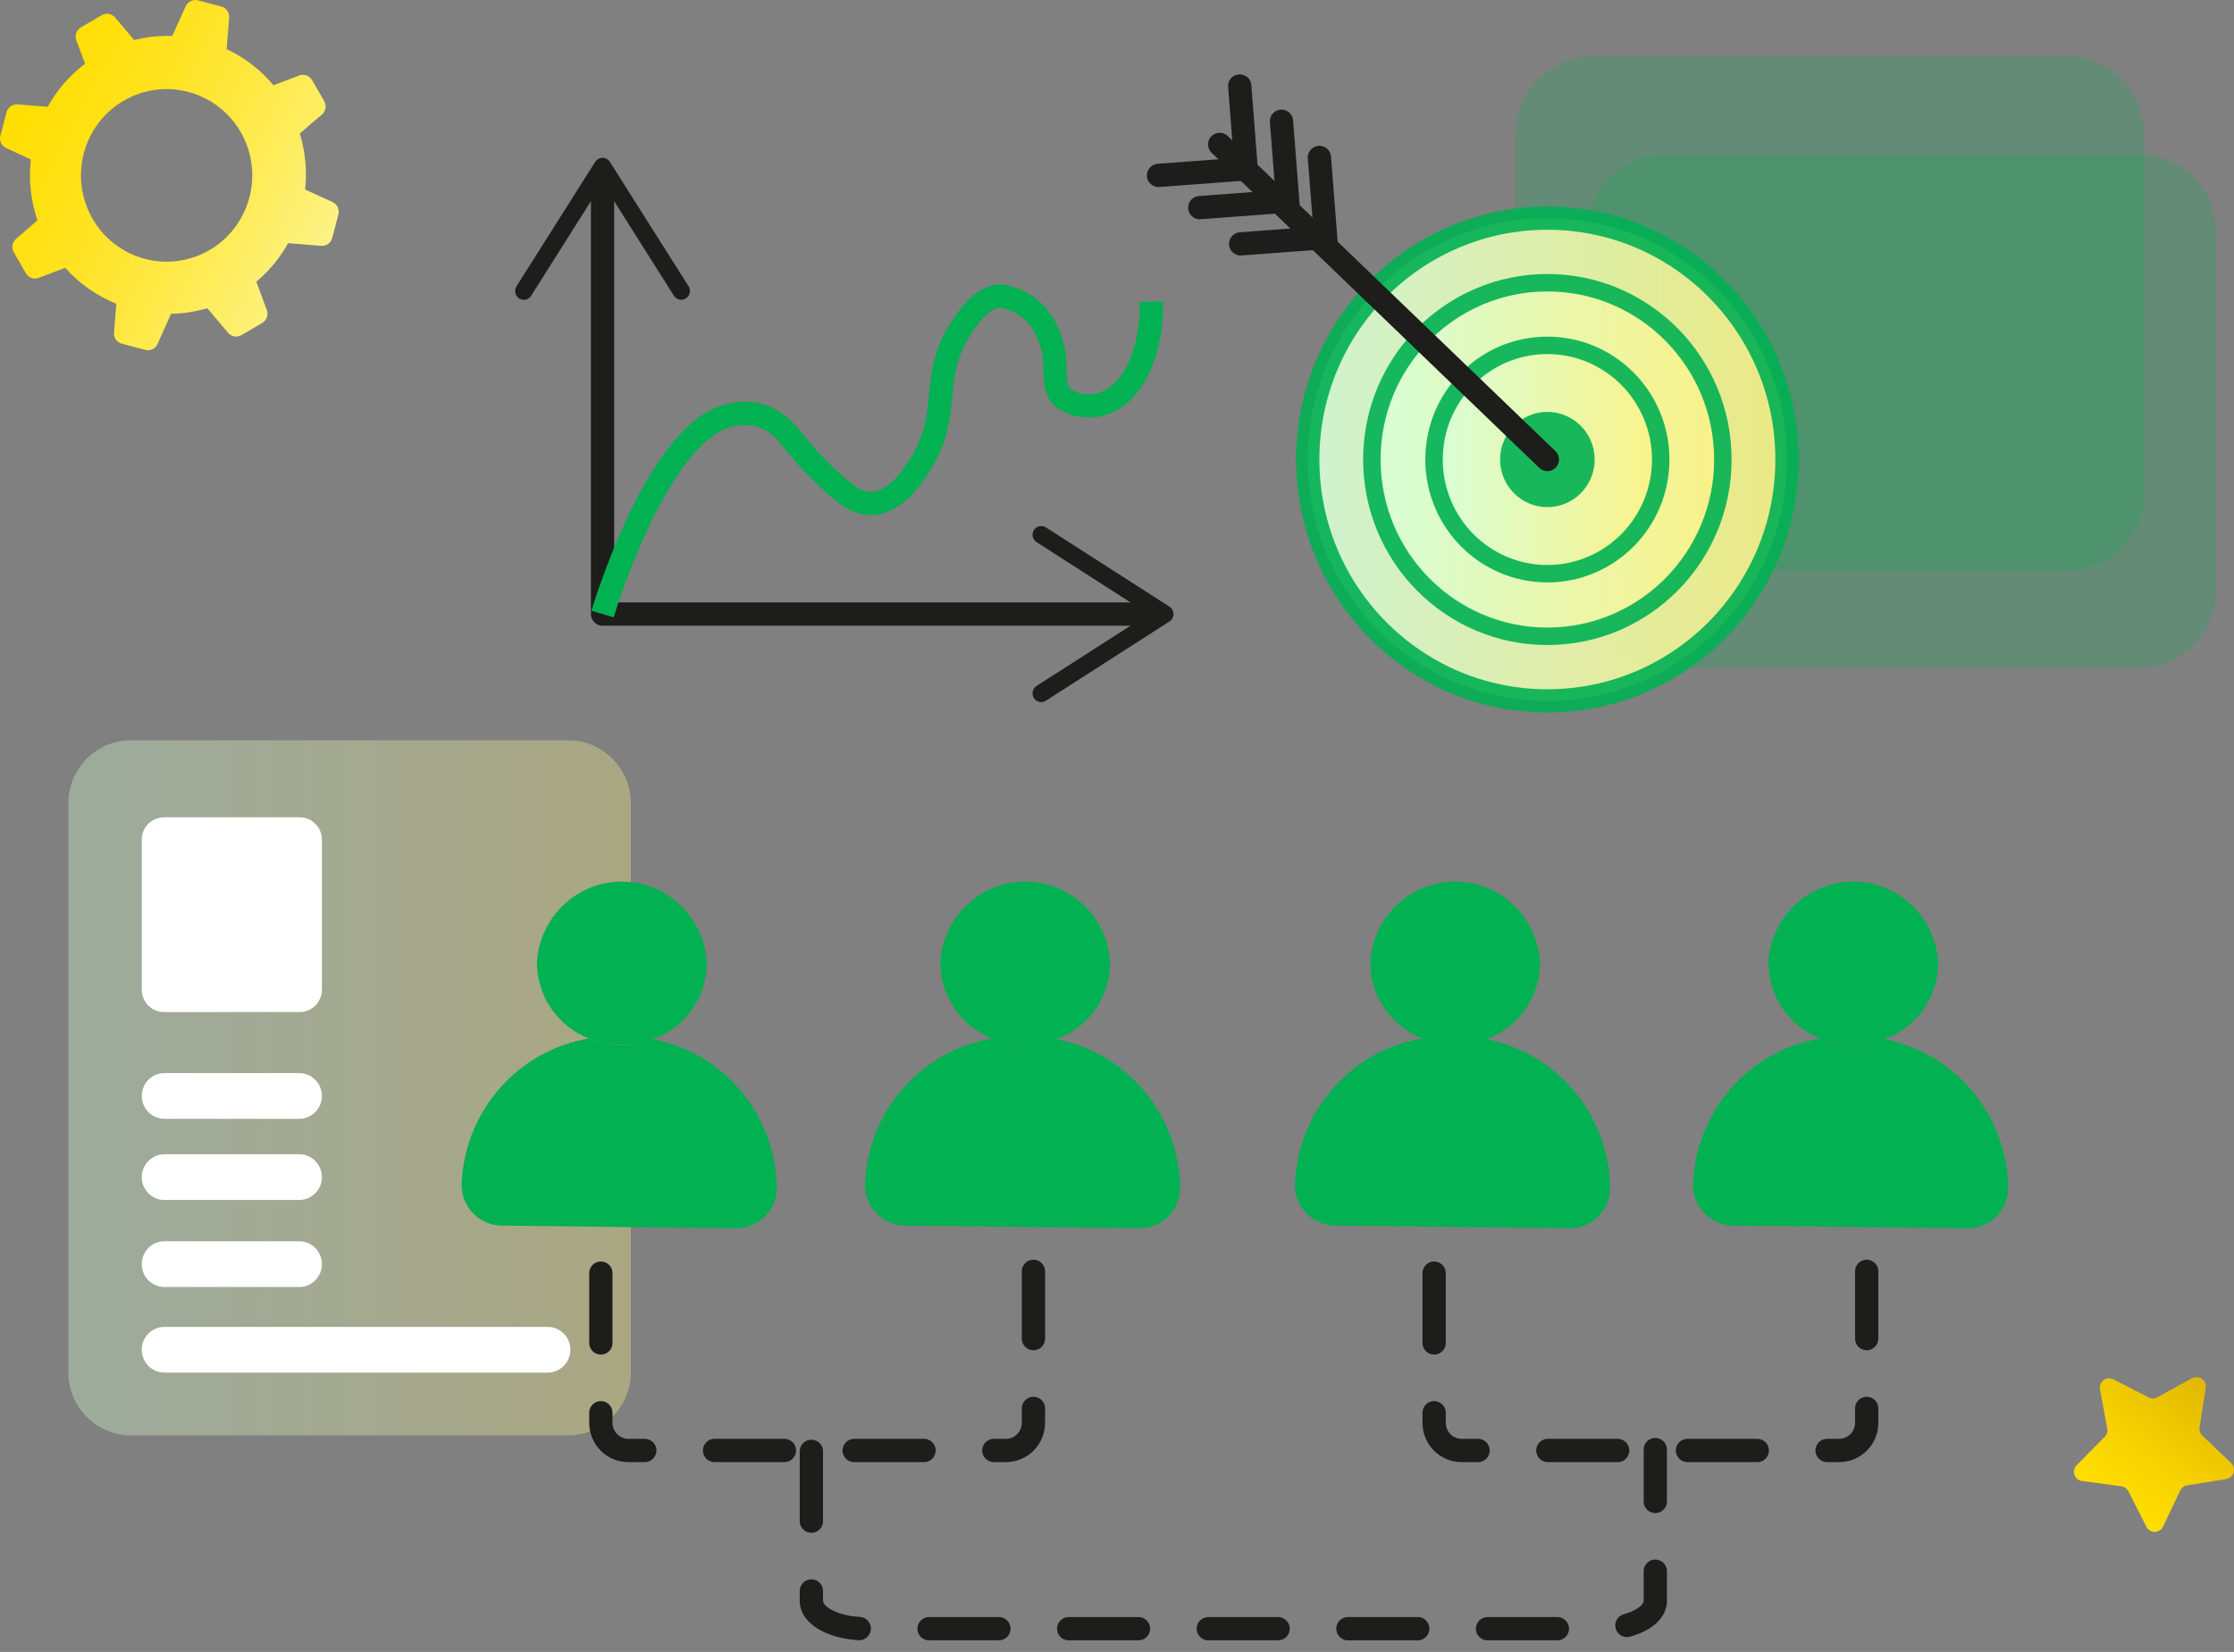 <svg width="96" height="71" viewBox="0 0 96 71" fill="none" xmlns="http://www.w3.org/2000/svg">
<rect x="0" y="0" width="96" height="71" fill="#808080" stroke="none"/>
<path opacity="0.34" d="M24.412 31.816H5.634C4.143 31.816 2.935 33.034 2.935 34.536V58.972C2.935 60.474 4.143 61.692 5.634 61.692H24.412C25.903 61.692 27.111 60.474 27.111 58.972V34.536C27.111 33.034 25.903 31.816 24.412 31.816Z" fill="url(#paint0_linear_848_4364)"/>
<path d="M12.878 35.127H7.045C6.518 35.127 6.091 35.558 6.091 36.089V42.537C6.091 43.068 6.518 43.498 7.045 43.498H12.878C13.405 43.498 13.833 43.068 13.833 42.537V36.089C13.833 35.558 13.405 35.127 12.878 35.127Z" fill="white"/>
<path d="M12.857 46.12H7.066C6.528 46.12 6.091 46.56 6.091 47.103C6.091 47.645 6.528 48.086 7.066 48.086H12.857C13.396 48.086 13.833 47.645 13.833 47.103C13.833 46.56 13.396 46.12 12.857 46.12Z" fill="white"/>
<path d="M12.857 49.608H7.066C6.528 49.608 6.091 50.048 6.091 50.591C6.091 51.134 6.528 51.574 7.066 51.574H12.857C13.396 51.574 13.833 51.134 13.833 50.591C13.833 50.048 13.396 49.608 12.857 49.608Z" fill="white"/>
<path d="M12.857 53.349H7.066C6.528 53.349 6.091 53.789 6.091 54.332C6.091 54.875 6.528 55.315 7.066 55.315H12.857C13.396 55.315 13.833 54.875 13.833 54.332C13.833 53.789 13.396 53.349 12.857 53.349Z" fill="white"/>
<path d="M23.536 57.028H7.066C6.528 57.028 6.091 57.468 6.091 58.011C6.091 58.554 6.528 58.994 7.066 58.994H23.536C24.075 58.994 24.512 58.554 24.512 58.011C24.512 57.468 24.075 57.028 23.536 57.028Z" fill="white"/>
<path d="M33.383 51.092V51.106C33.366 51.57 33.167 52.008 32.83 52.324C32.493 52.639 32.046 52.808 31.586 52.792L21.594 52.676C21.134 52.681 20.692 52.503 20.362 52.18C20.033 51.858 19.843 51.417 19.835 50.954V50.947C19.88 49.419 20.451 47.954 21.448 46.803C22.446 45.651 23.809 44.884 25.305 44.633C25.744 44.813 26.212 44.907 26.686 44.91C27.157 44.916 27.625 44.833 28.066 44.665C29.553 44.952 30.895 45.75 31.864 46.921C32.833 48.093 33.37 49.566 33.383 51.092Z" fill="#02B152"/>
<path d="M30.375 41.442C30.359 42.151 30.129 42.839 29.717 43.414C29.305 43.989 28.73 44.425 28.067 44.664C27.626 44.832 27.157 44.915 26.686 44.909C26.213 44.906 25.744 44.812 25.306 44.632C24.649 44.377 24.084 43.928 23.685 43.344C23.287 42.759 23.073 42.067 23.073 41.357C23.128 40.412 23.542 39.525 24.23 38.879C24.917 38.233 25.825 37.88 26.764 37.89C27.704 37.901 28.603 38.276 29.276 38.938C29.948 39.599 30.342 40.496 30.375 41.442V41.442Z" fill="#02B152"/>
<path d="M50.716 51.092V51.106C50.699 51.57 50.5 52.008 50.163 52.324C49.826 52.639 49.379 52.808 48.919 52.792L38.927 52.676C38.467 52.681 38.025 52.503 37.695 52.18C37.366 51.858 37.176 51.417 37.168 50.954V50.947C37.213 49.419 37.783 47.954 38.781 46.803C39.779 45.651 41.142 44.884 42.639 44.633C43.077 44.813 43.545 44.907 44.019 44.91C44.49 44.916 44.958 44.833 45.399 44.665C46.886 44.952 48.228 45.75 49.197 46.921C50.166 48.093 50.703 49.566 50.716 51.092Z" fill="#02B152"/>
<path d="M47.708 41.442C47.692 42.151 47.462 42.839 47.05 43.414C46.638 43.989 46.063 44.425 45.4 44.664C44.959 44.832 44.49 44.915 44.019 44.909C43.546 44.906 43.077 44.812 42.639 44.632C41.982 44.377 41.417 43.928 41.018 43.344C40.62 42.759 40.406 42.067 40.406 41.357C40.461 40.412 40.876 39.525 41.563 38.879C42.25 38.233 43.158 37.88 44.097 37.89C45.037 37.901 45.936 38.276 46.609 38.938C47.281 39.599 47.675 40.496 47.708 41.442V41.442Z" fill="#02B152"/>
<path d="M69.191 51.091V51.106C69.174 51.569 68.976 52.007 68.639 52.323C68.302 52.639 67.855 52.807 67.394 52.791L57.402 52.675C56.943 52.68 56.5 52.502 56.171 52.18C55.841 51.857 55.652 51.416 55.644 50.954V50.946C55.689 49.419 56.259 47.954 57.257 46.802C58.254 45.651 59.618 44.884 61.114 44.632C61.552 44.812 62.021 44.906 62.494 44.909C62.965 44.915 63.434 44.832 63.875 44.664C65.361 44.952 66.703 45.749 67.672 46.921C68.642 48.092 69.178 49.566 69.191 51.091Z" fill="#02B152"/>
<path d="M66.184 41.441C66.168 42.151 65.938 42.838 65.526 43.414C65.114 43.989 64.538 44.425 63.875 44.664C63.434 44.831 62.966 44.915 62.495 44.909C62.021 44.906 61.553 44.812 61.114 44.632C60.458 44.377 59.892 43.928 59.494 43.343C59.095 42.759 58.882 42.066 58.882 41.357C58.937 40.412 59.351 39.525 60.039 38.879C60.726 38.234 61.633 37.88 62.573 37.891C63.512 37.902 64.412 38.277 65.084 38.938C65.756 39.599 66.15 40.496 66.184 41.442V41.441Z" fill="#02B152"/>
<path d="M86.298 51.092V51.106C86.281 51.57 86.082 52.008 85.745 52.324C85.408 52.639 84.961 52.808 84.501 52.792L74.509 52.676C74.049 52.681 73.607 52.503 73.277 52.18C72.948 51.858 72.758 51.417 72.75 50.954V50.947C72.795 49.419 73.365 47.954 74.363 46.803C75.361 45.651 76.724 44.884 78.221 44.633C78.659 44.813 79.127 44.907 79.601 44.91C80.072 44.916 80.54 44.833 80.981 44.665C82.468 44.952 83.81 45.75 84.779 46.921C85.748 48.093 86.285 49.566 86.298 51.092Z" fill="#02B152"/>
<path d="M83.29 41.442C83.274 42.151 83.044 42.839 82.632 43.414C82.22 43.989 81.645 44.425 80.982 44.664C80.541 44.832 80.072 44.915 79.601 44.909C79.128 44.906 78.659 44.812 78.221 44.632C77.564 44.377 76.999 43.928 76.6 43.344C76.202 42.759 75.988 42.067 75.988 41.357C76.043 40.412 76.457 39.525 77.145 38.879C77.832 38.233 78.74 37.88 79.679 37.89C80.619 37.901 81.518 38.276 82.191 38.938C82.863 39.599 83.257 40.496 83.29 41.442V41.442Z" fill="#02B152"/>
<path d="M25.82 54.718V61.153C25.82 61.467 25.945 61.769 26.166 61.992C26.387 62.215 26.686 62.34 26.999 62.34H43.23C43.385 62.34 43.538 62.309 43.681 62.249C43.824 62.19 43.954 62.102 44.063 61.992C44.173 61.882 44.26 61.751 44.319 61.607C44.378 61.463 44.409 61.309 44.409 61.153V54.642" stroke="#1D1D1B" stroke-linecap="round" stroke-linejoin="round" stroke-dasharray="3 3"/>
<path d="M61.628 54.718V61.153C61.628 61.309 61.658 61.463 61.718 61.607C61.777 61.751 61.864 61.882 61.973 61.992C62.082 62.102 62.212 62.19 62.355 62.249C62.498 62.309 62.651 62.34 62.806 62.34H79.038C79.35 62.34 79.65 62.215 79.871 61.992C80.092 61.769 80.216 61.467 80.216 61.153V54.642" stroke="#1D1D1B" stroke-linecap="round" stroke-linejoin="round" stroke-dasharray="3 3"/>
<path opacity="0.22" d="M91.918 6.632H71.529C69.699 6.632 68.216 8.127 68.216 9.97V25.378C68.216 27.222 69.699 28.716 71.529 28.716H91.918C93.748 28.716 95.231 27.222 95.231 25.378V9.97C95.231 8.127 93.748 6.632 91.918 6.632Z" fill="#02B152"/>
<path opacity="0.22" d="M88.831 2.426H68.441C66.611 2.426 65.128 3.921 65.128 5.764V21.172C65.128 23.015 66.611 24.51 68.441 24.51H88.831C90.66 24.51 92.144 23.015 92.144 21.172V5.764C92.144 3.921 90.66 2.426 88.831 2.426Z" fill="#02B152"/>
<path d="M34.867 62.378V68.813C34.867 69.469 35.896 70 37.166 70H68.833C70.102 70 71.132 69.468 71.132 68.813V62.302" stroke="#1D1D1B" stroke-linecap="round" stroke-linejoin="round" stroke-dasharray="3 3"/>
<path opacity="0.9" d="M66.494 30.124C72.181 30.124 76.791 25.479 76.791 19.749C76.791 14.019 72.181 9.375 66.494 9.375C60.807 9.375 56.197 14.019 56.197 19.749C56.197 25.479 60.807 30.124 66.494 30.124Z" fill="url(#paint1_linear_848_4364)" stroke="#02B152" stroke-miterlimit="10"/>
<path d="M25.893 7.687V26.392H49.53" stroke="#1D1D1B" stroke-linecap="round" stroke-linejoin="round"/>
<path d="M22.309 12.827C22.351 12.853 22.397 12.871 22.445 12.88C22.494 12.888 22.543 12.887 22.591 12.876C22.639 12.865 22.684 12.845 22.724 12.817C22.765 12.788 22.799 12.752 22.825 12.71L25.892 7.858L28.96 12.71C29.013 12.795 29.097 12.854 29.194 12.876C29.29 12.897 29.392 12.879 29.475 12.826C29.559 12.772 29.618 12.687 29.639 12.59C29.66 12.493 29.643 12.391 29.59 12.306L26.207 6.956C26.174 6.903 26.127 6.859 26.072 6.828C26.017 6.798 25.955 6.782 25.892 6.782C25.829 6.782 25.768 6.798 25.713 6.828C25.658 6.859 25.611 6.903 25.577 6.956L22.195 12.306C22.142 12.391 22.124 12.493 22.146 12.59C22.167 12.688 22.226 12.773 22.309 12.827Z" fill="#1D1D1B"/>
<path d="M44.428 30.002C44.402 29.96 44.384 29.913 44.376 29.865C44.367 29.816 44.368 29.766 44.379 29.718C44.39 29.67 44.41 29.624 44.438 29.584C44.466 29.543 44.502 29.509 44.544 29.482L49.36 26.392L44.544 23.301C44.502 23.274 44.466 23.24 44.438 23.199C44.41 23.159 44.39 23.113 44.38 23.065C44.369 23.017 44.368 22.967 44.376 22.918C44.385 22.87 44.403 22.823 44.429 22.782C44.455 22.74 44.49 22.704 44.53 22.675C44.57 22.647 44.615 22.627 44.663 22.616C44.711 22.606 44.76 22.605 44.809 22.613C44.857 22.622 44.903 22.64 44.944 22.666L50.255 26.074C50.308 26.108 50.352 26.155 50.382 26.21C50.412 26.266 50.428 26.328 50.428 26.392C50.428 26.455 50.412 26.517 50.382 26.573C50.352 26.628 50.308 26.675 50.255 26.709L44.944 30.117C44.861 30.17 44.76 30.189 44.663 30.167C44.566 30.145 44.482 30.086 44.428 30.002Z" fill="#1D1D1B"/>
<path d="M6.767 14.787L7.352 13.489C7.879 13.478 8.402 13.396 8.907 13.246L9.801 14.304C9.87 14.386 9.966 14.441 10.071 14.459C10.176 14.477 10.285 14.457 10.377 14.402L11.27 13.879C11.363 13.824 11.433 13.738 11.469 13.636C11.504 13.534 11.503 13.423 11.465 13.322L11.014 12.107C11.567 11.645 12.03 11.084 12.381 10.452L13.801 10.565C13.907 10.574 14.013 10.545 14.1 10.483C14.187 10.421 14.249 10.331 14.276 10.227L14.542 9.219C14.569 9.114 14.559 9.003 14.513 8.905C14.467 8.808 14.388 8.729 14.29 8.685L13.113 8.145C13.2 7.335 13.121 6.516 12.882 5.738L13.832 4.923C13.913 4.853 13.968 4.758 13.986 4.652C14.004 4.547 13.985 4.438 13.932 4.345L13.41 3.443C13.356 3.349 13.271 3.278 13.17 3.242C13.068 3.206 12.958 3.208 12.857 3.246L11.752 3.663C11.2 3.005 10.513 2.475 9.738 2.11L9.847 0.761C9.855 0.654 9.826 0.547 9.764 0.459C9.702 0.372 9.612 0.309 9.508 0.282L8.508 0.015C8.404 -0.012 8.295 -0.002 8.198 0.045C8.102 0.091 8.025 0.17 7.981 0.268L7.403 1.545C6.852 1.527 6.301 1.586 5.766 1.721L4.944 0.749C4.875 0.668 4.779 0.614 4.675 0.596C4.57 0.579 4.462 0.599 4.371 0.654L3.475 1.177C3.383 1.232 3.313 1.318 3.277 1.42C3.241 1.522 3.242 1.633 3.28 1.734L3.655 2.739C2.997 3.236 2.45 3.867 2.047 4.59L0.757 4.486C0.651 4.477 0.545 4.506 0.458 4.568C0.371 4.63 0.308 4.72 0.281 4.824L0.016 5.832C-0.012 5.937 -0.003 6.049 0.044 6.146C0.09 6.244 0.169 6.322 0.268 6.366L1.326 6.851C1.226 7.735 1.322 8.631 1.609 9.473L0.69 10.265C0.609 10.334 0.554 10.429 0.536 10.535C0.518 10.64 0.537 10.749 0.59 10.842L1.112 11.745C1.166 11.838 1.251 11.909 1.353 11.945C1.454 11.981 1.564 11.979 1.665 11.941L2.802 11.51C3.407 12.188 4.159 12.717 4.999 13.056L4.901 14.295C4.891 14.401 4.92 14.508 4.981 14.595C5.043 14.682 5.133 14.745 5.236 14.771L6.237 15.038C6.34 15.067 6.451 15.057 6.548 15.011C6.645 14.965 6.723 14.886 6.767 14.787ZM7.424 11.238C6.697 11.291 5.972 11.125 5.339 10.762C4.706 10.4 4.194 9.856 3.868 9.2C3.541 8.544 3.416 7.805 3.506 7.077C3.597 6.349 3.899 5.664 4.376 5.109C4.853 4.555 5.482 4.155 6.184 3.961C6.887 3.766 7.63 3.786 8.321 4.018C9.013 4.249 9.62 4.682 10.067 5.261C10.514 5.84 10.78 6.54 10.832 7.272C10.901 8.253 10.581 9.222 9.942 9.966C9.303 10.709 8.397 11.167 7.423 11.238H7.424Z" fill="url(#paint2_linear_848_4364)"/>
<path d="M90.814 59.281L92.333 60.059C92.391 60.089 92.455 60.103 92.52 60.103C92.584 60.102 92.648 60.085 92.704 60.054L94.201 59.234C94.267 59.199 94.341 59.182 94.415 59.186C94.489 59.191 94.561 59.216 94.622 59.259C94.682 59.302 94.73 59.362 94.759 59.431C94.788 59.5 94.797 59.576 94.786 59.65L94.521 61.346C94.51 61.41 94.516 61.476 94.537 61.537C94.558 61.599 94.593 61.654 94.64 61.699L95.876 62.881C95.93 62.932 95.969 62.998 95.988 63.071C96.007 63.143 96.005 63.219 95.983 63.291C95.961 63.363 95.919 63.426 95.863 63.476C95.807 63.525 95.738 63.557 95.665 63.569L93.982 63.839C93.918 63.849 93.858 63.875 93.806 63.914C93.755 63.953 93.713 64.004 93.685 64.063L92.952 65.612C92.92 65.68 92.87 65.737 92.807 65.778C92.745 65.818 92.672 65.84 92.598 65.841C92.523 65.842 92.45 65.822 92.386 65.784C92.323 65.745 92.271 65.689 92.237 65.622L91.462 64.094C91.433 64.036 91.39 63.986 91.337 63.948C91.284 63.911 91.223 63.886 91.159 63.878L89.47 63.654C89.396 63.645 89.326 63.614 89.269 63.567C89.211 63.519 89.168 63.457 89.144 63.386C89.12 63.315 89.117 63.238 89.133 63.165C89.15 63.092 89.187 63.025 89.24 62.972L90.443 61.757C90.489 61.711 90.523 61.655 90.542 61.593C90.561 61.53 90.565 61.464 90.553 61.4L90.242 59.712C90.228 59.639 90.236 59.563 90.263 59.493C90.29 59.423 90.336 59.362 90.395 59.318C90.455 59.273 90.526 59.246 90.6 59.239C90.674 59.233 90.748 59.247 90.814 59.281Z" fill="url(#paint3_linear_848_4364)"/>
<path d="M25.893 26.392C25.893 26.392 28.252 18.429 31.436 17.835C31.923 17.715 32.434 17.751 32.899 17.937C33.876 18.376 34.036 19.082 35.319 20.309C36.162 21.114 36.729 21.656 37.452 21.638C38.526 21.611 39.294 20.367 39.58 19.902C40.929 17.715 39.901 16.18 41.345 14.032C41.676 13.538 42.216 12.759 42.996 12.724C43.435 12.782 43.852 12.956 44.203 13.227C44.555 13.498 44.83 13.857 45.001 14.269C45.643 15.549 45.022 16.512 45.709 17.122C45.95 17.282 46.222 17.386 46.508 17.427C46.794 17.469 47.085 17.445 47.36 17.359C48.629 16.99 49.512 15.227 49.483 12.962" stroke="#02B152" stroke-miterlimit="10"/>
<path opacity="0.9" d="M66.494 27.348C70.659 27.348 74.035 23.946 74.035 19.75C74.035 15.553 70.659 12.151 66.494 12.151C62.329 12.151 58.952 15.553 58.952 19.75C58.952 23.946 62.329 27.348 66.494 27.348Z" fill="url(#paint4_linear_848_4364)" stroke="#02B152" stroke-width="0.75" stroke-miterlimit="10"/>
<path opacity="0.9" d="M66.494 24.657C69.184 24.657 71.364 22.46 71.364 19.75C71.364 17.04 69.184 14.843 66.494 14.843C63.804 14.843 61.624 17.04 61.624 19.75C61.624 22.46 63.804 24.657 66.494 24.657Z" fill="url(#paint5_linear_848_4364)" stroke="#02B152" stroke-width="0.75" stroke-miterlimit="10"/>
<path opacity="0.9" d="M66.494 21.796C67.616 21.796 68.526 20.88 68.526 19.749C68.526 18.619 67.616 17.703 66.494 17.703C65.372 17.703 64.463 18.619 64.463 19.749C64.463 20.88 65.372 21.796 66.494 21.796Z" fill="#02B152"/>
<path d="M52.413 6.207L66.494 19.749" stroke="#1D1D1B" stroke-linecap="round" stroke-linejoin="round"/>
<path d="M56.698 6.768L56.977 10.357" stroke="#1D1D1B" stroke-linecap="round" stroke-linejoin="round"/>
<path d="M55.069 5.211L55.348 8.8" stroke="#1D1D1B" stroke-linecap="round" stroke-linejoin="round"/>
<path d="M53.274 3.697L53.553 7.286" stroke="#1D1D1B" stroke-linecap="round" stroke-linejoin="round"/>
<path d="M53.347 7.272L49.784 7.539" stroke="#1D1D1B" stroke-linecap="round" stroke-linejoin="round"/>
<path d="M55.121 8.658L51.558 8.924" stroke="#1D1D1B" stroke-linecap="round" stroke-linejoin="round"/>
<path d="M56.878 10.216L53.315 10.482" stroke="#1D1D1B" stroke-linecap="round" stroke-linejoin="round"/>
<defs>
<linearGradient id="paint0_linear_848_4364" x1="2.935" y1="46.754" x2="27.111" y2="46.754" gradientUnits="userSpaceOnUse">
<stop stop-color="#D7FFD8"/>
<stop offset="1" stop-color="#FDF387"/>
</linearGradient>
<linearGradient id="paint1_linear_848_4364" x1="56.197" y1="19.749" x2="76.791" y2="19.749" gradientUnits="userSpaceOnUse">
<stop stop-color="#D7FFD8"/>
<stop offset="1" stop-color="#FDF387"/>
</linearGradient>
<linearGradient id="paint2_linear_848_4364" x1="0.65" y1="4.074" x2="13.988" y2="10.823" gradientUnits="userSpaceOnUse">
<stop stop-color="#FFDE00"/>
<stop offset="0.135" stop-color="#FFDF09"/>
<stop offset="0.351" stop-color="#FFE320"/>
<stop offset="0.621" stop-color="#FEE946"/>
<stop offset="0.932" stop-color="#FDF17A"/>
<stop offset="1" stop-color="#FDF387"/>
</linearGradient>
<linearGradient id="paint3_linear_848_4364" x1="94.699" y1="59.316" x2="90.633" y2="64.613" gradientUnits="userSpaceOnUse">
<stop stop-color="#E2B700"/>
<stop offset="0.138" stop-color="#E7BE00"/>
<stop offset="0.668" stop-color="#F9D500"/>
<stop offset="1" stop-color="#FFDE00"/>
</linearGradient>
<linearGradient id="paint4_linear_848_4364" x1="58.952" y1="19.75" x2="74.035" y2="19.75" gradientUnits="userSpaceOnUse">
<stop stop-color="#D7FFD8"/>
<stop offset="1" stop-color="#FDF387"/>
</linearGradient>
<linearGradient id="paint5_linear_848_4364" x1="61.624" y1="19.75" x2="71.364" y2="19.75" gradientUnits="userSpaceOnUse">
<stop stop-color="#D7FFD8"/>
<stop offset="1" stop-color="#FDF387"/>
</linearGradient>
</defs>
</svg>
